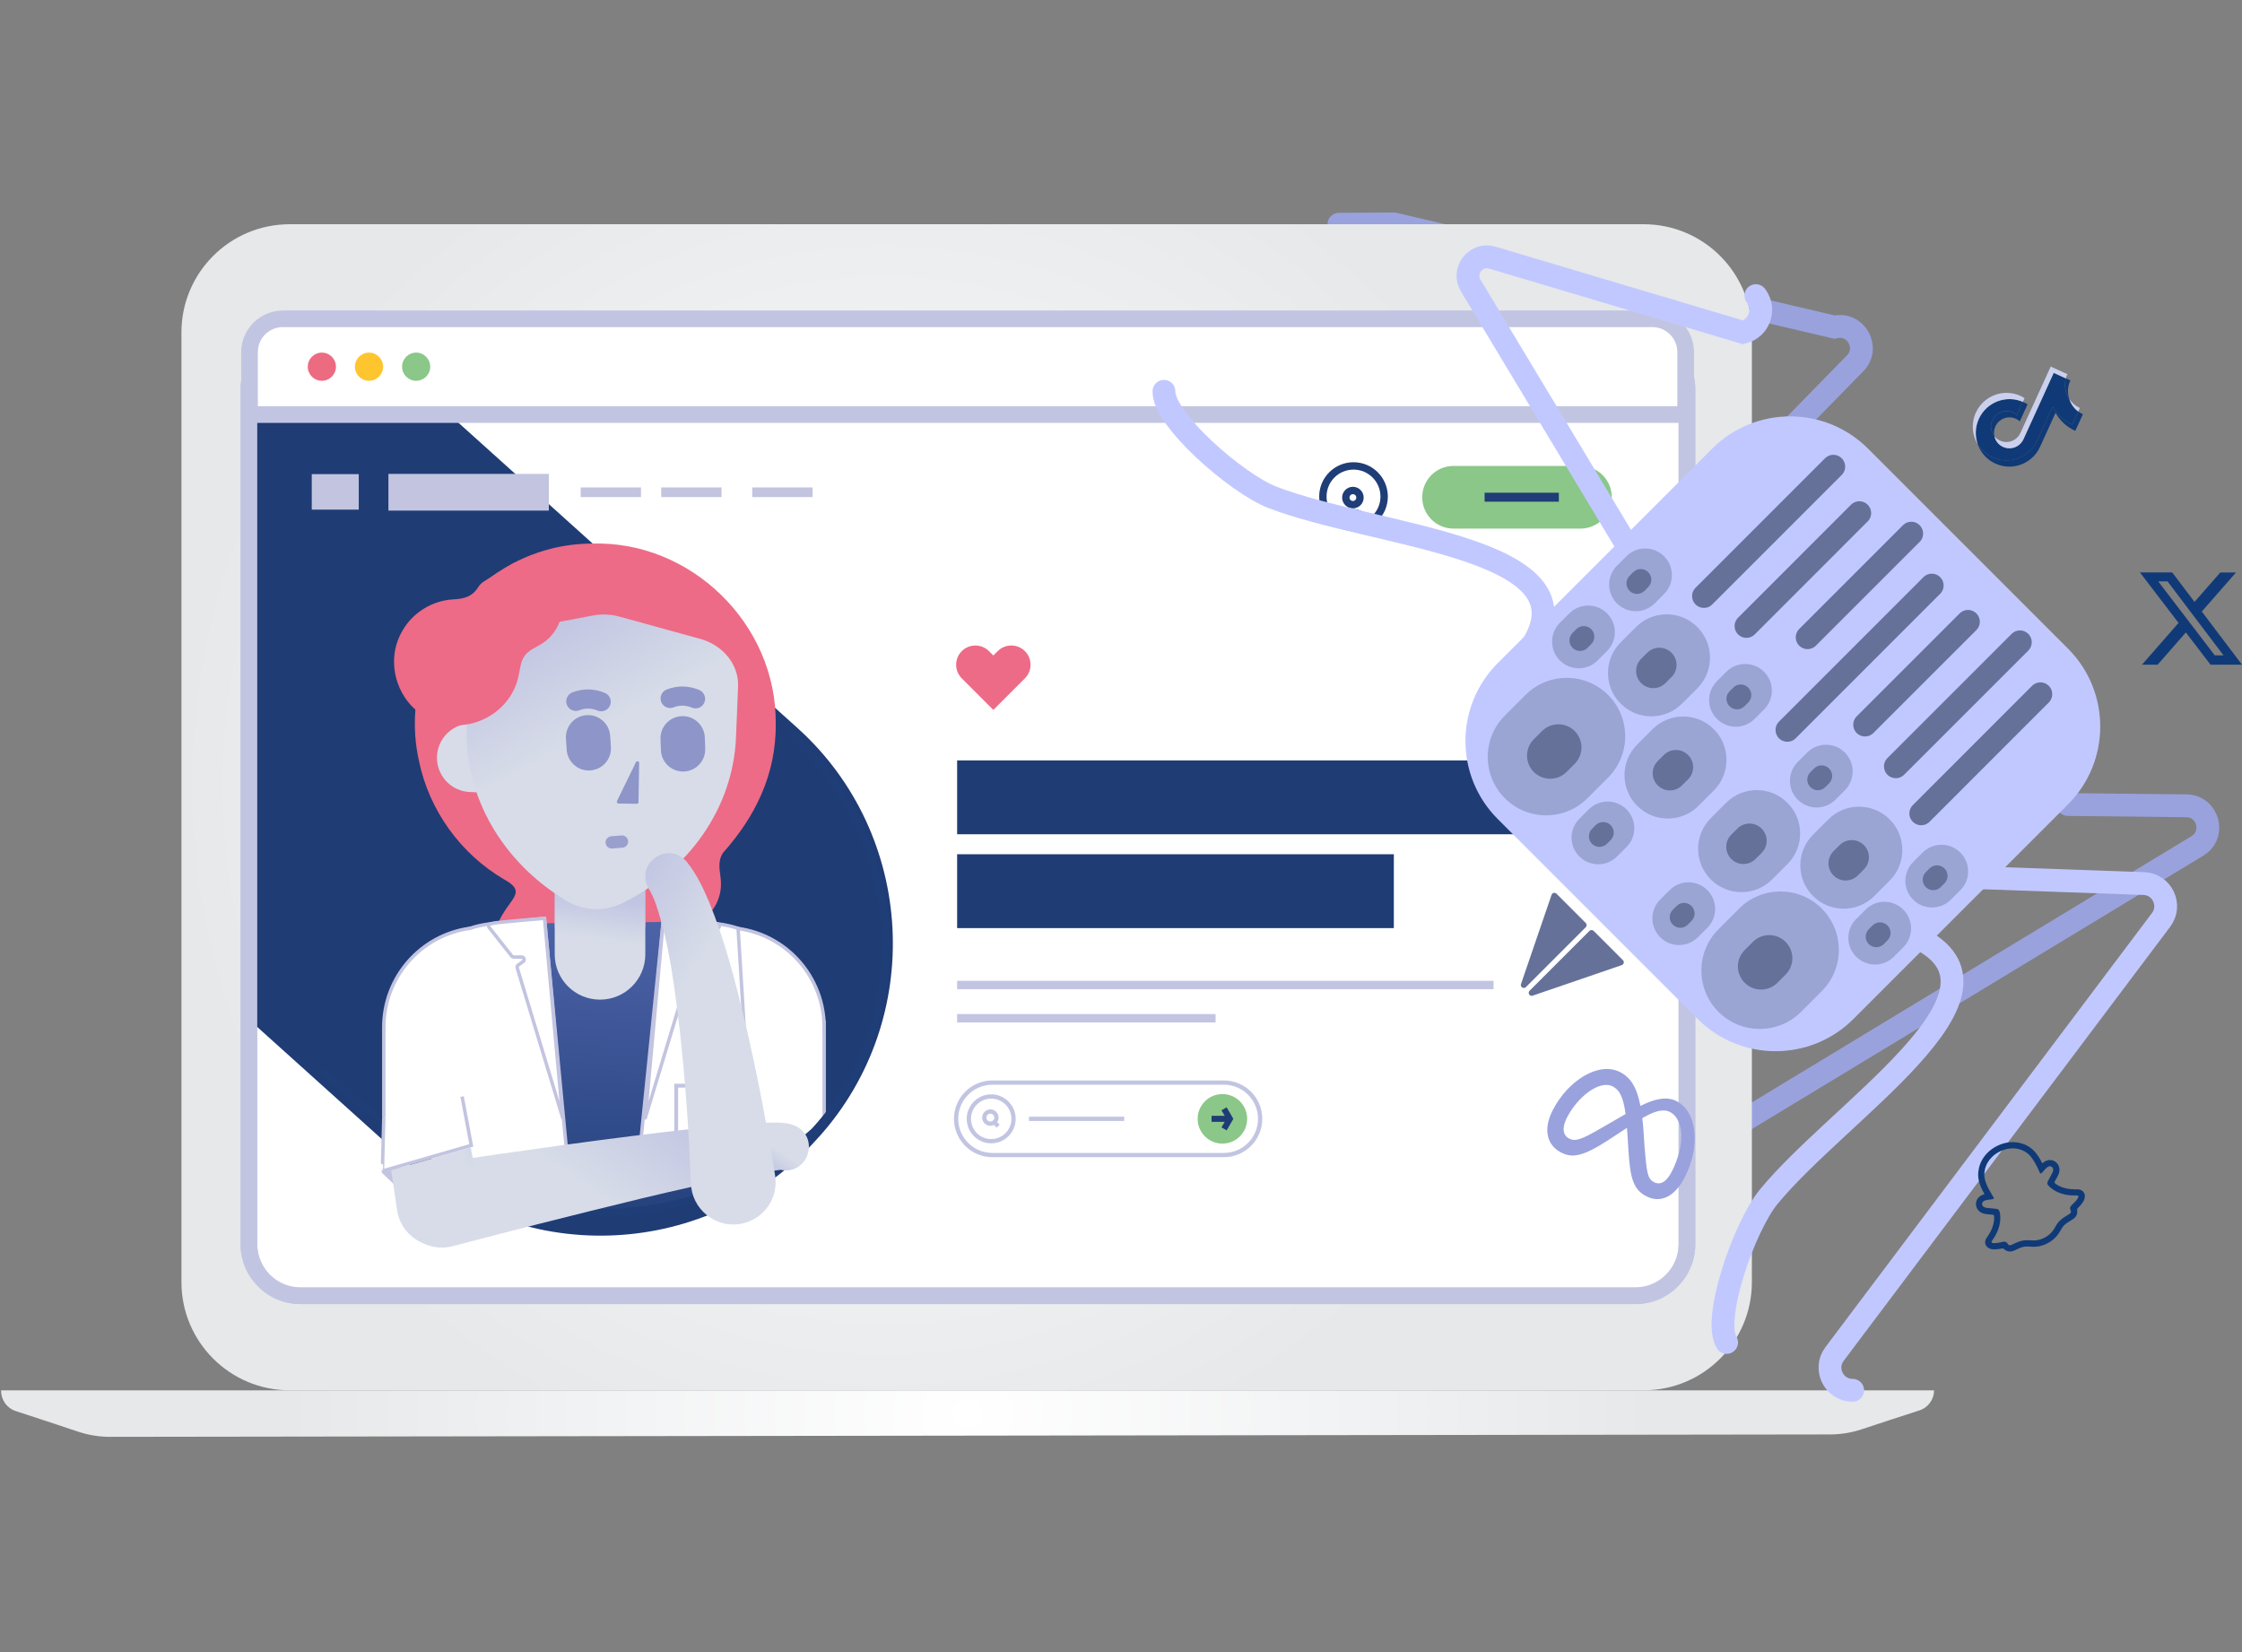 <?xml version="1.0" encoding="UTF-8"?>
<svg xmlns="http://www.w3.org/2000/svg" width="707" height="521" viewBox="0 0 707 521" fill="none">
  <rect x="0" y="0" width="707" height="521" fill="#808080" stroke="none"/>
  <g clip-path="url(#clip0_1849_33239)">
    <path d="M652.104 253.681L689.457 254.09C696.328 254.163 698.798 263.198 692.922 266.75L548.029 354.496V364.217" stroke="#99A2DD" stroke-width="7.193" stroke-linecap="round"></path>
    <path d="M558.891 141.258L585.016 114.548C589.826 109.636 585.177 101.508 578.51 103.145L439.553 70.603L422.229 70.705" stroke="#99A2DD" stroke-width="7.193" stroke-linecap="round"></path>
    <path d="M518.308 70.705H91.35C72.497 70.705 57.214 85.989 57.214 104.841V404.26C57.214 423.113 72.497 438.396 91.35 438.396H518.308C537.161 438.396 552.444 423.113 552.444 404.26V104.841C552.444 85.989 537.161 70.705 518.308 70.705Z" fill="url(#paint0_radial_1849_33239)"></path>
    <path d="M605.263 444.741C600.191 446.364 592.121 449.024 586.989 450.72C583.802 451.773 580.469 452.314 577.121 452.314L34.729 453.074C31.308 453.074 27.917 452.533 24.671 451.451C19.204 449.624 10.418 446.7 4.964 444.945C2.216 444.054 0.359 441.495 0.359 438.615V438.411H609.883C609.883 441.305 608.012 443.864 605.263 444.741Z" fill="url(#paint1_radial_1849_33239)"></path>
    <path d="M94.742 408.587C85.78 408.587 78.485 401.292 78.485 392.331V122.765C78.485 113.803 85.78 106.508 94.742 106.508H515.72C524.682 106.508 531.977 113.803 531.977 122.765V392.331C531.977 401.292 524.682 408.587 515.72 408.587H94.742Z" fill="white"></path>
    <path d="M515.721 109.125C523.235 109.125 529.346 115.236 529.346 122.75V392.331C529.346 399.845 523.235 405.97 515.721 405.97H94.743C87.228 405.97 81.118 399.859 81.118 392.331V122.765C81.118 115.25 87.228 109.139 94.743 109.139H515.721M515.721 103.891H94.743C84.363 103.891 75.869 112.385 75.869 122.765V392.345C75.869 402.725 84.363 411.219 94.743 411.219H515.721C526.101 411.219 534.595 402.725 534.595 392.345V122.765C534.595 112.385 526.101 103.891 515.721 103.891Z" fill="#C2C5E2"></path>
    <path d="M258.187 358.545L257.324 359.51C223.7 396.848 165.632 399.903 128.279 366.279L79.538 322.406C79.538 322.406 78.617 111.566 82.901 108.087C86.146 105.455 90.269 103.891 94.743 103.891H111.906L251.432 229.515C288.785 263.139 291.826 321.207 258.201 358.56L258.187 358.545Z" fill="#1F3C75"></path>
    <path d="M173.072 149.43H122.489V161.009H173.072V149.43Z" fill="#C2C4E0"></path>
    <path d="M113.133 149.503H98.309V160.702H113.133V149.503Z" fill="#C2C4E0"></path>
    <path d="M227.529 153.699H208.509V156.74H227.529V153.699Z" fill="#C2C4E0"></path>
    <path d="M256.24 153.699H237.221V156.74H256.24V153.699Z" fill="#C2C4E0"></path>
    <path d="M202.135 153.699H183.115V156.74H202.135V153.699Z" fill="#C2C4E0"></path>
    <path d="M498.382 146.916H458.369C452.911 146.916 448.486 151.34 448.486 156.798C448.486 162.256 452.911 166.681 458.369 166.681H498.382C503.84 166.681 508.265 162.256 508.265 156.798C508.265 151.34 503.84 146.916 498.382 146.916Z" fill="#8BC788"></path>
    <path d="M468.164 156.784H491.57" stroke="#1F3D76" stroke-width="2.822" stroke-miterlimit="10"></path>
    <path d="M244.634 228.243V228.316C244.736 244.353 238.07 257.628 227.983 268.928C226.55 271.092 226.769 273.446 227.135 275.946C227.456 278.022 227.471 280.229 226.901 282.276C224.723 290.302 218.626 290.068 217.471 294.395C217.106 296.003 217.515 297.655 217.764 299.307C219.781 310.959 214.679 323.488 205.06 330.359C198.744 335.022 190.572 337.186 182.736 336.324C159.14 334.058 146.246 306.588 159.345 286.954C162.561 282.291 164.944 280.58 158.906 277.262C145.267 269.25 135.34 255.537 132.124 239.968C130.881 234.441 130.559 228.93 131.013 223.55C132.138 210.597 137.869 198.478 146.612 189.18C148.322 188.625 149.696 187.645 150.807 185.803C151.085 185.321 151.363 184.867 151.655 184.414C154.798 181.783 158.234 179.473 161.889 177.558H161.918V177.543C169.418 173.64 177.853 171.403 186.785 171.403C217.808 170.467 244.956 196.709 244.62 228.214L244.634 228.243Z" fill="#ED6B86"></path>
    <path d="M257.191 332.303L247.645 363.691C245.438 365.314 243.172 366.834 240.832 368.267C239.751 368.94 238.64 369.583 237.514 370.211C235.847 371.132 234.151 372.024 232.441 372.858C230.423 373.837 228.348 374.758 226.257 375.591C225.716 375.811 225.161 376.03 224.605 376.235C216.959 379.129 208.86 381.103 200.439 382.009C199.708 382.097 198.992 382.155 198.261 382.229C195.483 382.462 192.662 382.594 189.811 382.594C187.413 382.594 185.03 382.506 182.677 382.331C181.96 382.287 181.244 382.229 180.528 382.155C172.107 381.366 164.008 379.509 156.347 376.732C155.324 376.366 154.33 375.986 153.321 375.577C151.742 374.933 150.163 374.261 148.628 373.545C146.859 372.726 145.134 371.863 143.424 370.942C142.313 370.343 141.202 369.714 140.12 369.071C136.962 367.214 133.921 365.168 130.997 362.975L123.015 336.338L121.992 332.918C121.948 325.198 124.024 317.947 127.679 311.734C132.313 303.84 139.491 297.597 148.102 294.176C152.707 292.334 157.736 291.296 162.999 291.238L171.888 291.135L209.138 290.726L215.292 290.653C221.579 290.58 227.529 291.91 232.894 294.352C247.294 300.901 257.308 315.447 257.221 332.333L257.191 332.303Z" fill="url(#paint2_linear_1849_33239)"></path>
    <path d="M200.425 376.118L209.109 290.697L209.211 289.571L226.286 291.311C228.596 291.574 230.745 292.071 232.748 292.729C240.847 295.404 246.549 300.96 250.54 306.998C257.177 317.041 259.458 329.35 257.25 341.192L254.019 358.56C251.958 360.358 249.824 362.069 247.616 363.677" fill="white"></path>
    <path d="M200.425 376.118L209.109 290.697L209.211 289.571L226.286 291.311C228.596 291.574 230.745 292.071 232.748 292.729C240.847 295.404 246.549 300.96 250.54 306.998C257.177 317.041 259.458 329.35 257.25 341.192L254.019 358.56C251.958 360.358 249.824 362.069 247.616 363.677" stroke="#C2C4E0" stroke-width="1.082" stroke-miterlimit="10"></path>
    <path d="M203.495 270.23V291.676C203.495 296.661 197.092 300.711 189.212 300.711C181.332 300.711 174.929 296.676 174.929 291.676V270.23H203.495Z" fill="#A3ACD4"></path>
    <path d="M174.929 270.23V300.93C174.929 308.825 181.317 315.213 189.212 315.213C197.106 315.213 203.495 308.81 203.495 300.93V270.23H174.929Z" fill="url(#paint3_linear_1849_33239)"></path>
    <path d="M148.278 249.748L212.091 252.307C218.056 252.482 223.041 247.789 223.217 241.824C223.392 235.86 218.699 230.875 212.734 230.699L148.921 228.141C142.956 227.965 137.971 232.658 137.796 238.623C137.62 244.587 142.313 249.573 148.278 249.748Z" fill="url(#paint4_linear_1849_33239)"></path>
    <path d="M220.776 201.446L195.382 194.443C192.634 193.683 189.725 193.566 186.932 194.092L161.041 198.99C153.571 200.408 148.147 206.168 147.869 212.995L147.212 229.047C146.305 251.151 158.439 271.94 178.702 284.103C183.95 287.247 190.704 287.524 196.186 284.82C217.384 274.352 231.17 254.631 232.091 232.526L232.749 216.474C233.027 209.647 228.1 203.463 220.776 201.431V201.446Z" fill="url(#paint5_linear_1849_33239)"></path>
    <path d="M222.255 232.545C222.113 228.689 218.871 225.677 215.015 225.819C211.158 225.961 208.146 229.203 208.289 233.06L208.417 236.552C208.559 240.408 211.801 243.42 215.658 243.278C219.515 243.136 222.526 239.894 222.384 236.037L222.255 232.545Z" fill="#8E95C8"></path>
    <path d="M192.408 231.999C192.142 228.148 188.806 225.242 184.956 225.507C181.106 225.772 178.199 229.109 178.465 232.959L178.705 236.445C178.97 240.295 182.306 243.201 186.156 242.936C190.007 242.671 192.913 239.335 192.648 235.484L192.408 231.999Z" fill="#8E95C8"></path>
    <path d="M195.045 253.374L200.805 253.461C201.097 253.461 201.346 253.227 201.346 252.935L201.55 240.596C201.55 240.026 200.79 239.836 200.527 240.348L194.562 252.599C194.387 252.95 194.65 253.359 195.03 253.374H195.045Z" fill="#8E95C8"></path>
    <path d="M181.58 221.153C184.255 220.086 187.106 220.217 189.577 221.27" stroke="#8E95C8" stroke-width="6.038" stroke-linecap="round"></path>
    <path d="M211.33 220.232C214.005 219.165 216.856 219.296 219.327 220.349" stroke="#8E95C8" stroke-width="6.038" stroke-linecap="round"></path>
    <path d="M177.209 192.967V193.04C176.756 196.548 174.928 199.838 172.18 202.045C170.499 203.434 168.335 204.238 166.873 205.364C165.879 206.095 165.119 207.06 164.665 208.229C163.949 210.057 163.847 212.133 163.306 214.033C160.572 224.866 148.497 231.284 137.941 227.688C134.535 226.65 131.67 224.705 129.433 222.22C123.863 215.992 122.386 206.343 126.991 198.741C130.281 193.054 136.421 189.356 142.97 188.99C144.228 188.932 145.368 188.8 146.391 188.508C148.116 188.025 149.534 187.09 150.719 185.292C150.763 185.219 150.821 185.145 150.865 185.058C151.318 184.341 151.932 183.742 152.663 183.303L162.136 177.5H162.166C162.166 177.5 178.408 184.122 177.194 192.981L177.209 192.967Z" fill="#ED6B86"></path>
    <path d="M213.232 342.333H230.703V358.194C230.703 360.066 229.182 361.586 227.311 361.586H216.624C214.753 361.586 213.232 360.066 213.232 358.194V342.333Z" fill="white" stroke="#C2C4E0" stroke-width="1.213" stroke-miterlimit="10"></path>
    <path d="M226.681 338.97V344.057" stroke="#C2C4E0" stroke-width="1.082" stroke-linecap="round" stroke-linejoin="round"></path>
    <path d="M227.734 338.78V340.914" stroke="#C2C4E0" stroke-width="2.164" stroke-linecap="square" stroke-linejoin="round"></path>
    <path d="M203.495 352.464L209.226 289.571C209.226 289.571 224.108 290.799 225.541 291.136L226.301 291.311C226.798 291.428 227.018 292.027 226.696 292.437L219.562 301.471C219.416 301.661 219.182 301.778 218.933 301.778H216.448C215.673 301.778 215.366 302.773 215.995 303.226L217.53 304.308C217.807 304.498 217.939 304.863 217.837 305.185L203.495 352.478V352.464Z" fill="white" stroke="#C2C4E0" stroke-width="1.082" stroke-linecap="round" stroke-linejoin="round"></path>
    <path d="M259.896 323.912V353.034C258.025 354.963 256.066 356.805 254.034 358.574C251.972 360.373 249.838 362.083 247.631 363.691C245.423 365.314 243.157 366.834 240.818 368.267C239.736 368.939 238.625 369.583 237.499 370.211V370.007L232.85 294.352L232.748 292.773C248.303 294.936 259.882 308.24 259.882 323.941L259.896 323.912Z" fill="white" stroke="#C2C4E0" stroke-width="1.082" stroke-miterlimit="10"></path>
    <path d="M180.513 382.141C172.093 381.351 163.994 379.495 156.333 376.717C155.31 376.352 154.316 375.972 153.307 375.562C151.728 374.919 150.149 374.246 148.614 373.53C146.845 372.711 145.12 371.849 143.41 370.928C142.298 370.328 141.187 369.7 140.106 369.057C136.948 367.2 133.907 365.153 130.983 362.96C129.682 361.981 128.396 360.957 127.138 359.905L123.659 341.207C123.352 339.584 123.133 337.947 123.001 336.309C122.299 327.83 123.864 319.292 127.665 311.69C128.469 310.082 129.375 308.518 130.369 306.998C134.36 300.974 140.062 295.404 148.161 292.729C150.164 292.057 152.313 291.574 154.623 291.311L171.698 289.571L171.844 291.106L180.499 382.141H180.513Z" fill="white" stroke="#C2C4E0" stroke-width="1.082" stroke-miterlimit="10"></path>
    <path d="M177.443 352.464L171.712 289.571C171.712 289.571 156.83 290.799 155.397 291.136L154.637 291.311C154.14 291.428 153.92 292.027 154.242 292.437L161.376 301.471C161.522 301.661 161.756 301.778 162.005 301.778H164.49C165.265 301.778 165.572 302.773 164.943 303.226L163.408 304.308C163.131 304.498 162.999 304.863 163.101 305.185L177.443 352.478V352.464Z" fill="white" stroke="#C2C4E0" stroke-width="1.082" stroke-linecap="round" stroke-linejoin="round"></path>
    <path d="M143.41 369.977V370.913C142.298 370.314 141.187 369.685 140.106 369.042C136.948 367.185 133.907 365.138 130.983 362.945C129.682 361.966 128.395 360.943 127.138 359.89C125.018 358.136 122.986 356.279 121.027 354.349V323.897C121.027 308.196 132.606 294.892 148.146 292.729" fill="white"></path>
    <path d="M143.41 369.977V370.913C142.298 370.314 141.187 369.685 140.106 369.042C136.948 367.185 133.907 365.138 130.983 362.945C129.682 361.966 128.395 360.943 127.138 359.89C125.018 358.136 122.986 356.279 121.027 354.349V323.897C121.027 308.196 132.606 294.892 148.146 292.729" stroke="#C2C4E0" stroke-width="1.082" stroke-miterlimit="10"></path>
    <path d="M480.531 239.778H301.824V263.066H480.531V239.778Z" fill="#1F3C75"></path>
    <path d="M470.985 309.278H301.824V311.924H470.985V309.278Z" fill="#C2C5E2"></path>
    <path d="M383.327 319.76H301.824V322.406H383.327V319.76Z" fill="#C2C5E2"></path>
    <path d="M439.538 269.367H301.824V292.656H439.538V269.367Z" fill="#1F3C75"></path>
    <path d="M313.257 223.872L303.287 213.902C300.919 211.533 300.919 207.688 303.287 205.32C305.655 202.952 309.5 202.952 311.869 205.32L313.243 206.694L314.617 205.32C316.985 202.952 320.83 202.952 323.199 205.32C325.567 207.688 325.567 211.533 323.199 213.902L313.228 223.872H313.257Z" fill="#ED6B86"></path>
    <path d="M385.944 341.367H312.935C306.621 341.367 301.503 346.483 301.503 352.792C301.503 359.102 306.621 364.217 312.935 364.217H385.944C392.258 364.217 397.377 359.102 397.377 352.792C397.377 346.483 392.258 341.367 385.944 341.367Z" fill="white" stroke="#C2C5E2" stroke-width="1.345" stroke-miterlimit="10"></path>
    <path d="M385.477 360.606C389.788 360.606 393.283 357.111 393.283 352.8C393.283 348.488 389.788 344.993 385.477 344.993C381.165 344.993 377.67 348.488 377.67 352.8C377.67 357.111 381.165 360.606 385.477 360.606Z" fill="#8BC788"></path>
    <path d="M386.822 349.16L385.184 350.11L386.208 351.85H382.056V353.75H386.208L385.184 355.49L386.822 356.44L388.927 352.8L386.822 349.16Z" fill="#1F3C75"></path>
    <path d="M324.484 352.8H354.512" stroke="#C2C5E2" stroke-width="1.345" stroke-miterlimit="10"></path>
    <path d="M249.458 231.386C285.144 263.52 289.735 320.184 257.601 355.884L256.768 356.805C218.363 391.161 162.97 388.603 130.983 362.96L101.511 337.42" stroke="#1F3D76" stroke-width="2.368" stroke-miterlimit="10"></path>
    <path d="M515.721 109.125C523.235 109.125 529.346 115.236 529.346 122.75V392.331C529.346 399.845 523.235 405.97 515.721 405.97H94.743C87.228 405.97 81.118 399.859 81.118 392.331V122.765C81.118 115.25 87.228 109.139 94.743 109.139H515.721M515.721 103.891H94.743C84.363 103.891 75.869 112.385 75.869 122.765V392.345C75.869 402.725 84.363 411.219 94.743 411.219H515.721C526.101 411.219 534.595 402.725 534.595 392.345V122.765C534.595 112.385 526.101 103.891 515.721 103.891Z" fill="#C2C5E2"></path>
    <path d="M312.57 359.846C316.462 359.846 319.616 356.691 319.616 352.8C319.616 348.908 316.462 345.753 312.57 345.753C308.678 345.753 305.523 348.908 305.523 352.8C305.523 356.691 308.678 359.846 312.57 359.846Z" fill="white" stroke="#C2C5E2" stroke-width="1.345" stroke-miterlimit="10"></path>
    <path d="M312.307 354.32C313.364 354.32 314.222 353.463 314.222 352.405C314.222 351.347 313.364 350.49 312.307 350.49C311.249 350.49 310.392 351.347 310.392 352.405C310.392 353.463 311.249 354.32 312.307 354.32Z" fill="white" stroke="#C2C5E2" stroke-width="1.345" stroke-miterlimit="10"></path>
    <path d="M314.777 355.124L313.52 353.882" stroke="#C2C5E2" stroke-width="1.345" stroke-miterlimit="10"></path>
    <path d="M426.629 159.138C427.865 159.138 428.866 158.136 428.866 156.901C428.866 155.665 427.865 154.664 426.629 154.664C425.394 154.664 424.393 155.665 424.393 156.901C424.393 158.136 425.394 159.138 426.629 159.138Z" stroke="#1F3D76" stroke-width="2.324" stroke-miterlimit="10" stroke-linecap="round"></path>
    <path d="M422.214 164.722C422.886 162.939 424.611 161.681 426.614 161.681C428.617 161.681 430.342 162.939 431.015 164.722" stroke="#1F3D76" stroke-width="2.324" stroke-miterlimit="10" stroke-linecap="round"></path>
    <path d="M426.82 166.242C432.157 166.242 436.483 161.916 436.483 156.579C436.483 151.242 432.157 146.916 426.82 146.916C421.483 146.916 417.156 151.242 417.156 156.579C417.156 161.916 421.483 166.242 426.82 166.242Z" stroke="#1F3D76" stroke-width="2.324" stroke-miterlimit="10" stroke-linecap="round"></path>
    <path d="M192.896 265.625L196.142 265.362" stroke="#9AA0CD" stroke-width="3.874" stroke-linecap="round"></path>
    <path d="M137.358 366.834C164.623 362.799 191.771 358.925 219.182 355.855C227.749 354.993 236.36 353.925 245.058 353.969C246.71 354.013 248.45 354.159 250.058 354.7C259.195 358.15 254.795 371.41 245.395 368.691C245.614 368.808 245.892 368.823 246.111 368.925C246.17 368.925 246.067 368.925 246.023 368.94H245.848L245.292 368.998C241.945 369.334 238.597 369.963 235.205 370.606C213.071 375.021 191.055 380.62 169.126 386.132C160.31 388.369 151.48 390.649 142.723 392.959C135.604 394.83 128.294 390.576 126.423 383.457C124.361 375.84 129.551 367.989 137.343 366.864L137.358 366.834Z" fill="url(#paint6_linear_1849_33239)"></path>
    <path d="M217.895 373.194C217.267 357.127 216.126 340.9 214.372 324.95C212.705 311.369 211.156 297.656 206.726 284.805C206.024 282.89 205.323 281.472 204.504 280.112C200.162 272.13 210.761 264.879 216.623 271.823C219.898 275.975 221.755 280.054 223.684 284.586C228.567 296.559 231.754 309 234.751 321.368C238.348 336.631 241.33 352.04 243.918 367.478L244.429 370.65C245.599 377.93 240.643 384.787 233.362 385.942C225.497 387.272 218.1 381.147 217.895 373.165V373.194Z" fill="url(#paint7_linear_1849_33239)"></path>
    <path d="M125.5 373.866V367.829L121.027 369.115C120.837 369.174 120.793 369.407 120.924 369.539L125.5 373.881V373.866Z" fill="#C2C4E0" stroke="#C2C4E0" stroke-width="1.082" stroke-miterlimit="10"></path>
    <path d="M121.028 352.405C121.028 352.405 120.56 369.261 120.618 369.246L148.614 361.177L145.72 345.768" fill="white"></path>
    <path d="M121.028 352.405C121.028 352.405 120.56 369.261 120.618 369.246L148.614 361.177L145.72 345.768" stroke="#C2C4E0" stroke-width="1.082" stroke-miterlimit="10"></path>
    <path d="M151.45 376.995L148.409 361.834L123.352 369.013L125.325 382.258C126.451 387.886 130.983 391.965 136.348 392.798C137.854 393.032 139.433 393.003 141.012 392.696C148.219 391.249 152.897 384.217 151.45 377.009V376.995Z" fill="url(#paint8_linear_1849_33239)"></path>
    <path d="M78.676 130.732V111.04C78.676 105.251 83.398 100.529 89.202 100.529H521.042C526.846 100.529 531.568 105.251 531.568 111.04V130.732H78.676Z" fill="white"></path>
    <path d="M521.042 103.145C525.398 103.145 528.936 106.683 528.936 111.025V128.086H81.307V111.025C81.307 106.683 84.845 103.145 89.201 103.145H521.042ZM521.042 97.912H89.201C81.965 97.912 76.059 103.818 76.059 111.04V133.349H534.199V111.04C534.199 103.803 528.278 97.912 521.056 97.912H521.042Z" fill="#C2C5E2"></path>
    <path d="M101.495 120.075C103.95 120.075 105.939 118.085 105.939 115.63C105.939 113.176 103.95 111.186 101.495 111.186C99.041 111.186 97.051 113.176 97.051 115.63C97.051 118.085 99.041 120.075 101.495 120.075Z" fill="#ED6B80"></path>
    <path d="M116.363 120.075C118.818 120.075 120.808 118.085 120.808 115.63C120.808 113.176 118.818 111.186 116.363 111.186C113.909 111.186 111.919 113.176 111.919 115.63C111.919 118.085 113.909 120.075 116.363 120.075Z" fill="#FFC52F"></path>
    <path d="M131.232 120.075C133.687 120.075 135.677 118.085 135.677 115.63C135.677 113.176 133.687 111.186 131.232 111.186C128.778 111.186 126.788 113.176 126.788 115.63C126.788 118.085 128.778 120.075 131.232 120.075Z" fill="#8BC788"></path>
    <path d="M606.316 296.53C638.011 314.015 579.855 350.417 557.736 377.39C550.076 386.717 539.915 415.765 544.476 423.309" stroke="#C1C8FF" stroke-width="7.193" stroke-linecap="round"></path>
    <path d="M483.338 203.229C502.299 172.397 433.763 169.371 401.221 156.813C389.964 152.471 366.807 132.194 367.041 123.393" stroke="#C1C8FF" stroke-width="7.193" stroke-linecap="round"></path>
    <path d="M513.791 173.172L463.793 90.061C460.972 85.383 465.387 79.681 470.62 81.246L549.667 104.797C554.682 103.569 556.875 97.692 553.892 93.482L553.702 93.219" stroke="#C1C8FF" stroke-width="7.193" stroke-linecap="round"></path>
    <path d="M472.303 258.26L535.331 321.287C548.907 334.864 570.919 334.864 584.495 321.287L652.113 253.67C665.689 240.094 665.689 218.082 652.113 204.506L589.085 141.478C575.509 127.902 553.497 127.902 539.92 141.478L472.303 209.095C458.727 222.672 458.727 244.684 472.303 258.26Z" fill="#C1C8FF"></path>
    <path d="M511.787 302.772L502.548 293.533C502.182 293.167 501.583 293.167 501.217 293.533L482.344 312.406C481.642 313.108 482.373 314.278 483.309 313.956L511.422 304.322C512.08 304.103 512.27 303.255 511.787 302.772Z" fill="#657199"></path>
    <path d="M490.824 281.808L500.063 291.048C500.428 291.413 500.428 292.013 500.063 292.378L481.189 311.252C480.488 311.953 479.318 311.222 479.64 310.287L489.274 282.174C489.493 281.516 490.341 281.326 490.824 281.808Z" fill="#657199"></path>
    <path d="M548.424 286.493L541.912 293.006C534.718 300.199 534.718 311.862 541.912 319.056C549.105 326.25 560.769 326.25 567.962 319.056L574.475 312.543C581.668 305.35 581.668 293.687 574.475 286.493C567.281 279.299 555.618 279.299 548.424 286.493Z" fill="#9BA5D4"></path>
    <path d="M552.76 296.999L550.176 299.584C547.327 302.432 547.327 307.051 550.176 309.9C553.025 312.749 557.644 312.749 560.493 309.9L563.077 307.316C565.926 304.467 565.926 299.848 563.077 296.999C560.228 294.15 555.609 294.15 552.76 296.999Z" fill="#657199"></path>
    <path d="M544.327 253.144L539.489 257.982C534.151 263.32 534.151 271.975 539.489 277.313C544.827 282.651 553.482 282.651 558.82 277.313L563.658 272.475C568.996 267.137 568.996 258.482 563.658 253.144C558.32 247.806 549.665 247.806 544.327 253.144Z" fill="#9BA5D4"></path>
    <path d="M547.866 261.274L545.943 263.197C543.831 265.31 543.831 268.734 545.943 270.847L545.953 270.857C548.066 272.97 551.491 272.97 553.603 270.857L555.526 268.934C557.638 266.822 557.638 263.397 555.526 261.285L555.515 261.274C553.403 259.162 549.978 259.162 547.866 261.274Z" fill="#657199"></path>
    <path d="M576.556 258.367L571.718 263.205C566.38 268.543 566.38 277.198 571.718 282.536C577.056 287.874 585.711 287.874 591.049 282.536L595.887 277.698C601.225 272.36 601.225 263.705 595.887 258.367C590.549 253.029 581.894 253.029 576.556 258.367Z" fill="#9BA5D4"></path>
    <path d="M580.11 266.483L578.187 268.406C576.075 270.518 576.075 273.943 578.187 276.055L578.197 276.066C580.31 278.178 583.735 278.178 585.847 276.066L587.77 274.143C589.882 272.03 589.882 268.606 587.77 266.493L587.76 266.483C585.647 264.37 582.222 264.37 580.11 266.483Z" fill="#657199"></path>
    <path d="M569.883 237.299L566.906 240.276C563.623 243.559 563.623 248.882 566.906 252.164C570.189 255.447 575.511 255.447 578.794 252.164L581.771 249.187C585.054 245.905 585.054 240.582 581.771 237.299C578.488 234.016 573.166 234.016 569.883 237.299Z" fill="#9BA5D4"></path>
    <path d="M572.07 242.315L570.891 243.493C569.589 244.795 569.589 246.906 570.891 248.207C572.193 249.509 574.303 249.509 575.605 248.207L576.783 247.029C578.085 245.727 578.085 243.617 576.783 242.315C575.482 241.013 573.371 241.013 572.07 242.315Z" fill="#657199"></path>
    <path d="M526.508 280.674L523.531 283.651C520.248 286.934 520.248 292.257 523.531 295.539C526.814 298.822 532.136 298.822 535.419 295.539L538.396 292.562C541.679 289.28 541.679 283.957 538.396 280.674C535.113 277.391 529.791 277.391 526.508 280.674Z" fill="#9BA5D4"></path>
    <path d="M527.516 286.868L528.695 285.69C529.997 284.387 532.106 284.387 533.408 285.69C534.711 286.992 534.711 289.101 533.408 290.404L532.23 291.582C530.927 292.885 528.819 292.885 527.516 291.582C526.214 290.28 526.214 288.171 527.516 286.868Z" fill="#657199"></path>
    <path d="M588.303 286.815L585.326 289.792C582.043 293.075 582.043 298.398 585.326 301.68C588.609 304.963 593.931 304.963 597.214 301.68L600.191 298.703C603.474 295.42 603.474 290.098 600.191 286.815C596.908 283.532 591.586 283.532 588.303 286.815Z" fill="#9BA5D4"></path>
    <path d="M590.49 291.816L589.311 292.995C588.009 294.296 588.009 296.407 589.311 297.708C590.613 299.01 592.723 299.01 594.025 297.708L595.203 296.53C596.505 295.228 596.505 293.118 595.203 291.816C593.902 290.514 591.791 290.514 590.49 291.816Z" fill="#657199"></path>
    <path d="M606.284 268.826L603.307 271.804C600.025 275.086 600.025 280.409 603.307 283.692C606.59 286.974 611.913 286.974 615.195 283.692L618.173 280.714C621.455 277.432 621.455 272.109 618.173 268.826C614.89 265.544 609.567 265.544 606.284 268.826Z" fill="#9BA5D4"></path>
    <path d="M607.283 275.01L608.461 273.832C609.764 272.529 611.873 272.529 613.175 273.832C614.478 275.134 614.478 277.243 613.175 278.546L611.997 279.724C610.694 281.027 608.585 281.027 607.283 279.724C605.98 278.422 605.98 276.313 607.283 275.01Z" fill="#657199"></path>
    <path d="M481.052 219.137L474.54 225.65C467.346 232.844 467.346 244.507 474.54 251.7C481.733 258.894 493.397 258.894 500.59 251.7L507.103 245.188C514.296 237.994 514.296 226.331 507.103 219.137C499.909 211.944 488.246 211.944 481.052 219.137Z" fill="#9BA5D4"></path>
    <path d="M486.26 230.525L483.676 233.109C480.827 235.958 480.827 240.577 483.676 243.426C486.525 246.275 491.144 246.275 493.993 243.426L496.577 240.842C499.426 237.993 499.426 233.374 496.577 230.525C493.728 227.676 489.109 227.676 486.26 230.525Z" fill="#657199"></path>
    <path d="M521.11 229.933L516.272 234.771C510.934 240.109 510.934 248.764 516.272 254.102C521.61 259.44 530.265 259.44 535.603 254.102L540.441 249.264C545.779 243.926 545.779 235.271 540.441 229.933C535.103 224.595 526.448 224.595 521.11 229.933Z" fill="#9BA5D4"></path>
    <path d="M524.673 238.073L522.751 239.996C520.638 242.108 520.638 245.533 522.751 247.646L522.761 247.656C524.873 249.768 528.298 249.768 530.411 247.656L532.333 245.733C534.446 243.621 534.446 240.196 532.333 238.084L532.323 238.073C530.211 235.961 526.786 235.961 524.673 238.073Z" fill="#657199"></path>
    <path d="M515.906 197.712L511.068 202.55C505.73 207.888 505.73 216.542 511.068 221.881C516.406 227.219 525.061 227.219 530.399 221.881L535.237 217.043C540.575 211.705 540.575 203.05 535.237 197.712C529.899 192.374 521.244 192.374 515.906 197.712Z" fill="#9BA5D4"></path>
    <path d="M519.447 205.827L517.524 207.75C515.412 209.862 515.412 213.287 517.524 215.4L517.534 215.41C519.647 217.522 523.072 217.522 525.184 215.41L527.107 213.487C529.219 211.375 529.219 207.95 527.107 205.837L527.097 205.827C524.984 203.715 521.559 203.715 519.447 205.827Z" fill="#657199"></path>
    <path d="M544.392 211.828L541.415 214.805C538.132 218.088 538.132 223.41 541.415 226.693C544.698 229.976 550.02 229.976 553.303 226.693L556.28 223.716C559.563 220.433 559.563 215.111 556.28 211.828C552.997 208.545 547.675 208.545 544.392 211.828Z" fill="#9BA5D4"></path>
    <path d="M546.579 216.808L545.401 217.987C544.099 219.289 544.099 221.399 545.401 222.701C546.703 224.002 548.813 224.002 550.115 222.701L551.293 221.522C552.595 220.221 552.595 218.11 551.293 216.808C549.992 215.507 547.881 215.507 546.579 216.808Z" fill="#657199"></path>
    <path d="M501.017 255.203L498.04 258.18C494.757 261.463 494.757 266.786 498.04 270.069C501.323 273.351 506.645 273.351 509.928 270.069L512.905 267.091C516.188 263.809 516.188 258.486 512.905 255.203C509.622 251.921 504.3 251.921 501.017 255.203Z" fill="#9BA5D4"></path>
    <path d="M503.203 260.184L502.025 261.362C500.723 262.664 500.723 264.774 502.025 266.076C503.327 267.378 505.437 267.378 506.739 266.076L507.917 264.897C509.219 263.596 509.219 261.485 507.917 260.184C506.616 258.882 504.505 258.882 503.203 260.184Z" fill="#657199"></path>
    <path d="M494.878 193.408L491.901 196.385C488.618 199.668 488.618 204.99 491.901 208.273C495.184 211.556 500.506 211.556 503.789 208.273L506.766 205.296C510.049 202.013 510.049 196.691 506.766 193.408C503.483 190.125 498.161 190.125 494.878 193.408Z" fill="#9BA5D4"></path>
    <path d="M497.074 198.399L495.896 199.577C494.594 200.879 494.594 202.989 495.896 204.291C497.198 205.593 499.308 205.593 500.61 204.291L501.788 203.113C503.09 201.811 503.09 199.7 501.788 198.399C500.487 197.097 498.376 197.097 497.074 198.399Z" fill="#657199"></path>
    <path d="M512.87 175.409L509.893 178.386C506.61 181.669 506.61 186.991 509.893 190.274C513.176 193.557 518.498 193.557 521.781 190.274L524.758 187.297C528.041 184.014 528.041 178.691 524.758 175.409C521.476 172.126 516.153 172.126 512.87 175.409Z" fill="#9BA5D4"></path>
    <path d="M515.046 180.414L513.868 181.593C512.566 182.894 512.566 185.005 513.868 186.306C515.169 187.608 517.28 187.608 518.582 186.306L519.76 185.128C521.062 183.826 521.062 181.716 519.76 180.414C518.458 179.112 516.348 179.112 515.046 180.414Z" fill="#657199"></path>
    <path d="M578.144 147.135L537.312 187.967" stroke="#657199" stroke-width="7.441" stroke-linecap="round"></path>
    <path d="M586.331 161.784L550.719 197.411" stroke="#657199" stroke-width="7.441" stroke-linecap="round"></path>
    <path d="M602.72 168.245L570.002 200.963" stroke="#657199" stroke-width="7.441" stroke-linecap="round"></path>
    <path d="M609.182 184.619L563.628 230.173" stroke="#657199" stroke-width="7.441" stroke-linecap="round"></path>
    <path d="M620.598 196.051L588.129 228.506" stroke="#657199" stroke-width="7.441" stroke-linecap="round"></path>
    <path d="M636.973 202.513L597.822 241.664" stroke="#657199" stroke-width="7.441" stroke-linecap="round"></path>
    <path d="M643.435 218.886L605.834 256.502" stroke="#657199" stroke-width="7.441" stroke-linecap="round"></path>
    <path d="M624.633 276.779L676.035 278.607C681.81 278.811 684.967 285.434 681.488 290.054L578.509 426.949C574.971 431.657 578.334 438.396 584.225 438.396" stroke="#C1C8FF" stroke-width="7.193" stroke-linecap="round"></path>
    <path d="M648.216 130.206C649.59 132.618 651.71 134.635 654.429 135.863L656.827 130.615C656.315 130.381 655.818 130.089 655.365 129.752L653.479 133.875C650.76 132.632 648.64 130.615 647.266 128.217L642.383 138.919C639.941 144.269 633.64 146.638 628.304 144.211C626.316 143.305 624.737 141.857 623.67 140.117C624.606 142.72 626.535 144.956 629.24 146.185C634.576 148.626 640.877 146.258 643.318 140.892L648.201 130.191L648.216 130.206ZM652.514 125.776C651.988 124.153 651.973 122.34 652.587 120.63L652.894 119.957L651.447 119.3C650.862 121.551 651.286 123.905 652.514 125.776ZM628.918 137.559C628.684 136.521 628.801 135.439 629.24 134.46C630.351 132.018 633.246 130.922 635.687 132.048C636.14 132.252 636.564 132.53 636.93 132.866L639.371 127.501C638.903 127.194 638.392 126.931 637.88 126.712L635.979 130.878C635.614 130.542 635.19 130.264 634.737 130.059C632.295 128.948 629.415 130.03 628.29 132.472C627.5 134.197 627.807 136.156 628.918 137.544V137.559Z" fill="#103A77"></path>
    <path d="M647.264 128.232C648.639 130.644 650.758 132.662 653.478 133.89L655.364 129.767C653.989 128.744 653.01 127.34 652.513 125.776C651.285 123.905 650.846 121.551 651.446 119.3L647.645 117.56L638.083 138.509C636.958 140.951 634.078 142.018 631.651 140.907C630.218 140.249 629.253 138.977 628.932 137.544C627.821 136.156 627.514 134.211 628.303 132.472C629.414 130.015 632.309 128.934 634.75 130.059C635.218 130.279 635.627 130.556 635.993 130.878L637.893 126.712C632.601 124.431 626.432 126.799 624.02 132.091C622.821 134.723 622.777 137.603 623.683 140.132C624.751 141.872 626.33 143.319 628.318 144.225C633.654 146.667 639.955 144.299 642.396 138.948L647.279 128.247L647.264 128.232Z" fill="#103A77"></path>
    <path d="M655.364 129.767L655.876 128.656C654.501 128.027 653.346 127.033 652.513 125.776C653.025 127.369 654.019 128.773 655.364 129.767ZM651.446 119.299C651.504 119.08 651.563 118.876 651.636 118.656L651.943 117.984L646.68 115.586L637.119 136.536C635.993 138.977 633.113 140.044 630.686 138.933C629.97 138.612 629.371 138.129 628.917 137.559C629.239 138.992 630.204 140.264 631.637 140.921C634.078 142.033 636.943 140.951 638.069 138.524L647.63 117.574L651.431 119.314L651.446 119.299ZM637.894 126.726L638.435 125.542C638.025 125.279 637.601 125.045 637.148 124.84C631.812 122.399 625.511 124.767 623.07 130.118C621.535 133.48 621.886 137.208 623.669 140.132C622.763 137.603 622.807 134.738 624.005 132.091C626.418 126.799 632.587 124.431 637.879 126.711L637.894 126.726Z" fill="#CBD0EE"></path>
    <path d="M700.172 180.525H705.099L694.324 192.835L706.999 209.588H697.073L689.295 199.428L680.407 209.588H675.466L686.986 196.416L674.822 180.51H684.997L692.029 189.794L700.158 180.51L700.172 180.525ZM698.432 206.65H701.166L683.521 183.332H680.582L698.418 206.65H698.432Z" fill="#103A77"></path>
    <path d="M656.738 375.591C656.212 375.123 655.627 375.021 655.028 375.021C654.911 375.021 654.808 375.021 654.721 375.021C654.545 375.021 654.37 375.021 654.18 375.021C652.309 375.021 650.657 374.655 649.253 373.924C648.858 373.72 648.478 373.486 648.127 373.208C647.952 373.047 647.908 372.945 647.893 372.813C647.893 372.711 647.923 372.609 647.981 372.521C648.142 372.229 648.317 371.922 648.42 371.717C648.624 371.351 648.785 371.059 648.888 370.854C649.268 370.123 649.443 369.451 649.443 368.822C649.443 368.384 649.341 367.945 649.165 367.55C648.99 367.156 648.712 366.79 648.376 366.512C647.426 365.679 646.095 365.562 644.911 366.191C644.663 366.322 644.429 366.483 644.209 366.673C644.151 366.717 644.092 366.776 644.034 366.819C643.669 366.103 643.245 365.357 642.791 364.656C641.183 362.17 639.546 361.293 638.011 360.723C637.046 360.372 636.023 360.168 634.985 360.153C633.099 360.094 631.242 360.548 629.473 361.498C627.704 362.448 626.286 363.735 625.292 365.328C624.736 366.205 624.327 367.156 624.079 368.164C623.713 369.758 623.523 371.615 624.693 374.334C625.029 375.109 625.409 375.869 625.804 376.57C625.731 376.585 625.657 376.614 625.584 376.629C625.307 376.702 625.043 376.819 624.795 376.951C623.596 377.594 622.968 378.763 623.128 380.006C623.187 380.445 623.333 380.869 623.552 381.234C623.786 381.614 624.093 381.936 624.459 382.184C624.985 382.535 625.643 382.769 626.462 382.857C626.681 382.886 627.017 382.915 627.426 382.944C627.646 382.959 627.982 382.988 628.304 383.018C628.421 383.018 628.523 383.061 628.625 383.12C628.728 383.193 628.786 383.31 628.83 383.559C628.859 383.997 628.844 384.436 628.801 384.874C628.625 386.409 628.04 387.959 627.046 389.479C626.505 390.269 625.877 390.956 626.023 392.008C626.14 392.813 626.71 393.485 627.675 393.792C628.026 393.909 628.406 393.967 628.786 393.967C629.575 393.967 630.365 393.894 631.14 393.704C631.301 393.66 631.461 393.66 631.622 393.675C631.958 393.748 632.09 394.07 632.631 394.348C632.909 394.494 633.201 394.581 633.508 394.625C634.385 394.728 635.116 394.377 635.891 393.997C636.593 393.66 637.382 393.266 638.435 393.09C638.873 393.017 639.37 393.046 639.97 393.09C641.388 393.178 643.318 393.295 645.759 391.994C648.2 390.693 649.195 389.012 649.911 387.783C650.203 387.272 650.467 386.848 650.759 386.526C651.49 385.751 652.25 385.313 652.923 384.918C653.668 384.48 654.37 384.07 654.779 383.295C654.94 382.974 655.042 382.608 655.057 382.243C655.072 381.76 654.94 381.497 655.042 381.205C655.115 381.073 655.203 380.942 655.32 380.839C655.905 380.298 656.431 379.684 656.87 379.012C657.089 378.676 657.25 378.31 657.352 377.915C657.601 376.951 657.352 376.132 656.767 375.606L656.738 375.591ZM655.189 377.915C654.253 379.348 653.332 379.743 652.879 380.547C652.499 381.234 653.273 381.848 653.01 382.374C652.689 383.003 650.949 383.442 649.312 385.152C647.967 386.57 647.747 388.675 644.809 390.24C641.87 391.804 640.028 390.795 638.069 391.146C635.745 391.541 634.414 392.754 633.698 392.666C633.128 392.593 633.04 391.614 632.251 391.541C631.33 391.468 630.496 392.008 628.786 391.994C627.69 391.979 628.026 391.438 628.23 391.146C631.783 386.263 630.643 382.272 630.526 381.994C630.394 381.643 630.306 381.38 629.78 381.234C629.268 381.102 627.251 380.971 626.666 380.898C625.701 380.781 625.146 380.459 625.043 379.743C624.985 379.246 625.277 378.88 625.687 378.661C625.818 378.588 625.95 378.544 626.096 378.5C626.944 378.252 627.894 378.252 628.377 378.12C628.435 378.105 628.494 378.091 628.552 378.062C628.786 377.945 628.801 377.784 628.64 377.521C628.143 376.702 627.149 375.138 626.476 373.544C625.541 371.351 625.657 369.948 625.964 368.603C626.111 367.96 626.9 365.065 630.38 363.223C633.859 361.381 636.68 362.317 637.309 362.551C638.61 363.048 639.838 363.72 641.139 365.723C642.09 367.185 642.85 368.866 643.23 369.743C643.361 370.036 643.493 370.079 643.727 369.963C643.785 369.933 643.829 369.904 643.873 369.86C644.253 369.524 644.78 368.749 645.467 368.164C645.569 368.077 645.701 367.989 645.818 367.916C646.227 367.697 646.695 367.653 647.075 367.974C647.616 368.457 647.572 369.1 647.133 369.963C646.87 370.489 645.847 372.229 645.671 372.726C645.496 373.237 645.671 373.471 645.891 373.764C646.066 374.012 648.741 377.184 654.779 376.951C655.145 376.951 655.773 376.98 655.174 377.886L655.189 377.915Z" fill="#103A77"></path>
    <path d="M528.775 347.244C525.369 345.49 521.392 346.688 517.299 348.721C516.159 342.8 514.2 339.773 510.896 338.063C504.141 334.598 494.434 340.738 489.654 350.051C486.657 355.884 487.592 361.001 492.314 363.428C495.706 365.167 498.981 364.831 507.226 359.466C507.226 359.466 510.676 357.2 513.059 355.635C513.132 356.571 513.205 357.565 513.264 358.618L513.542 363.091C514.097 371.775 515.164 375.152 519.17 377.214C523.775 379.582 528.249 377.17 531.29 371.22C536.289 361.469 535.208 350.563 528.76 347.259L528.775 347.244ZM504.975 355.694C498.615 359.407 496.759 360.021 494.8 359.013C492.841 358.004 492.49 355.592 494.113 352.434C497.577 345.68 504.507 340.49 508.527 342.551C510.706 343.662 511.875 345.855 512.621 351.279C507.899 353.983 504.989 355.694 504.989 355.694H504.975ZM521.568 372.755C519.565 371.731 519.287 369.904 518.615 361.819L518.264 356.513C518.161 355.095 518.03 353.793 517.884 352.58C521.816 350.314 524.492 349.554 526.655 350.665C531.129 352.96 531.333 361.395 527.167 369.48C525.588 372.565 523.658 373.837 521.553 372.755H521.568Z" fill="#99A2DD"></path>
  </g>
  <defs>
    <radialGradient id="paint0_radial_1849_33239" cx="0" cy="0" r="1" gradientUnits="userSpaceOnUse" gradientTransform="translate(279.077 247.526) scale(222.112)">
      <stop stop-color="white"></stop>
      <stop offset="1" stop-color="#E6E8EA"></stop>
    </radialGradient>
    <radialGradient id="paint1_radial_1849_33239" cx="0" cy="0" r="1" gradientUnits="userSpaceOnUse" gradientTransform="translate(305.129 445.75) scale(215.562 215.562)">
      <stop stop-color="white"></stop>
      <stop offset="1" stop-color="#E6E8EA"></stop>
    </radialGradient>
    <linearGradient id="paint2_linear_1849_33239" x1="185.454" y1="394.582" x2="192.282" y2="290.682" gradientUnits="userSpaceOnUse">
      <stop stop-color="#1F3D76"></stop>
      <stop offset="0.98" stop-color="#4C62A7"></stop>
    </linearGradient>
    <linearGradient id="paint3_linear_1849_33239" x1="187.794" y1="296.296" x2="189.621" y2="283.066" gradientUnits="userSpaceOnUse">
      <stop offset="0.03" stop-color="#D7DCE8"></stop>
      <stop offset="1" stop-color="#C2C5E2"></stop>
    </linearGradient>
    <linearGradient id="paint4_linear_1849_33239" x1="200.586" y1="224.968" x2="211.58" y2="216.635" gradientUnits="userSpaceOnUse">
      <stop offset="0.02" stop-color="#D7DCE8"></stop>
      <stop offset="1" stop-color="#C2C5E2"></stop>
    </linearGradient>
    <linearGradient id="paint5_linear_1849_33239" x1="190.412" y1="230.056" x2="172.298" y2="197.075" gradientUnits="userSpaceOnUse">
      <stop offset="0.03" stop-color="#D7DCE8"></stop>
      <stop offset="1" stop-color="#C2C5E2"></stop>
    </linearGradient>
    <linearGradient id="paint6_linear_1849_33239" x1="184.432" y1="378.925" x2="211.229" y2="339.452" gradientUnits="userSpaceOnUse">
      <stop offset="0.09" stop-color="#D7DCE8"></stop>
      <stop offset="0.86" stop-color="#C2C5E2"></stop>
      <stop offset="1" stop-color="#D7DCE8"></stop>
    </linearGradient>
    <linearGradient id="paint7_linear_1849_33239" x1="209.972" y1="321.215" x2="182.241" y2="303.449" gradientUnits="userSpaceOnUse">
      <stop offset="0.03" stop-color="#D7DCE8"></stop>
      <stop offset="1" stop-color="#C2C5E2"></stop>
    </linearGradient>
    <linearGradient id="paint8_linear_1849_33239" x1="148.994" y1="370.825" x2="166.698" y2="359.729" gradientUnits="userSpaceOnUse">
      <stop offset="0.03" stop-color="#D7DCE8"></stop>
      <stop offset="1" stop-color="#C2C5E2"></stop>
    </linearGradient>
    <clipPath id="clip0_1849_33239">
      <rect width="706.64" height="386.067" fill="white" transform="translate(0.36 67.006)"></rect>
    </clipPath>
  </defs>
</svg>
